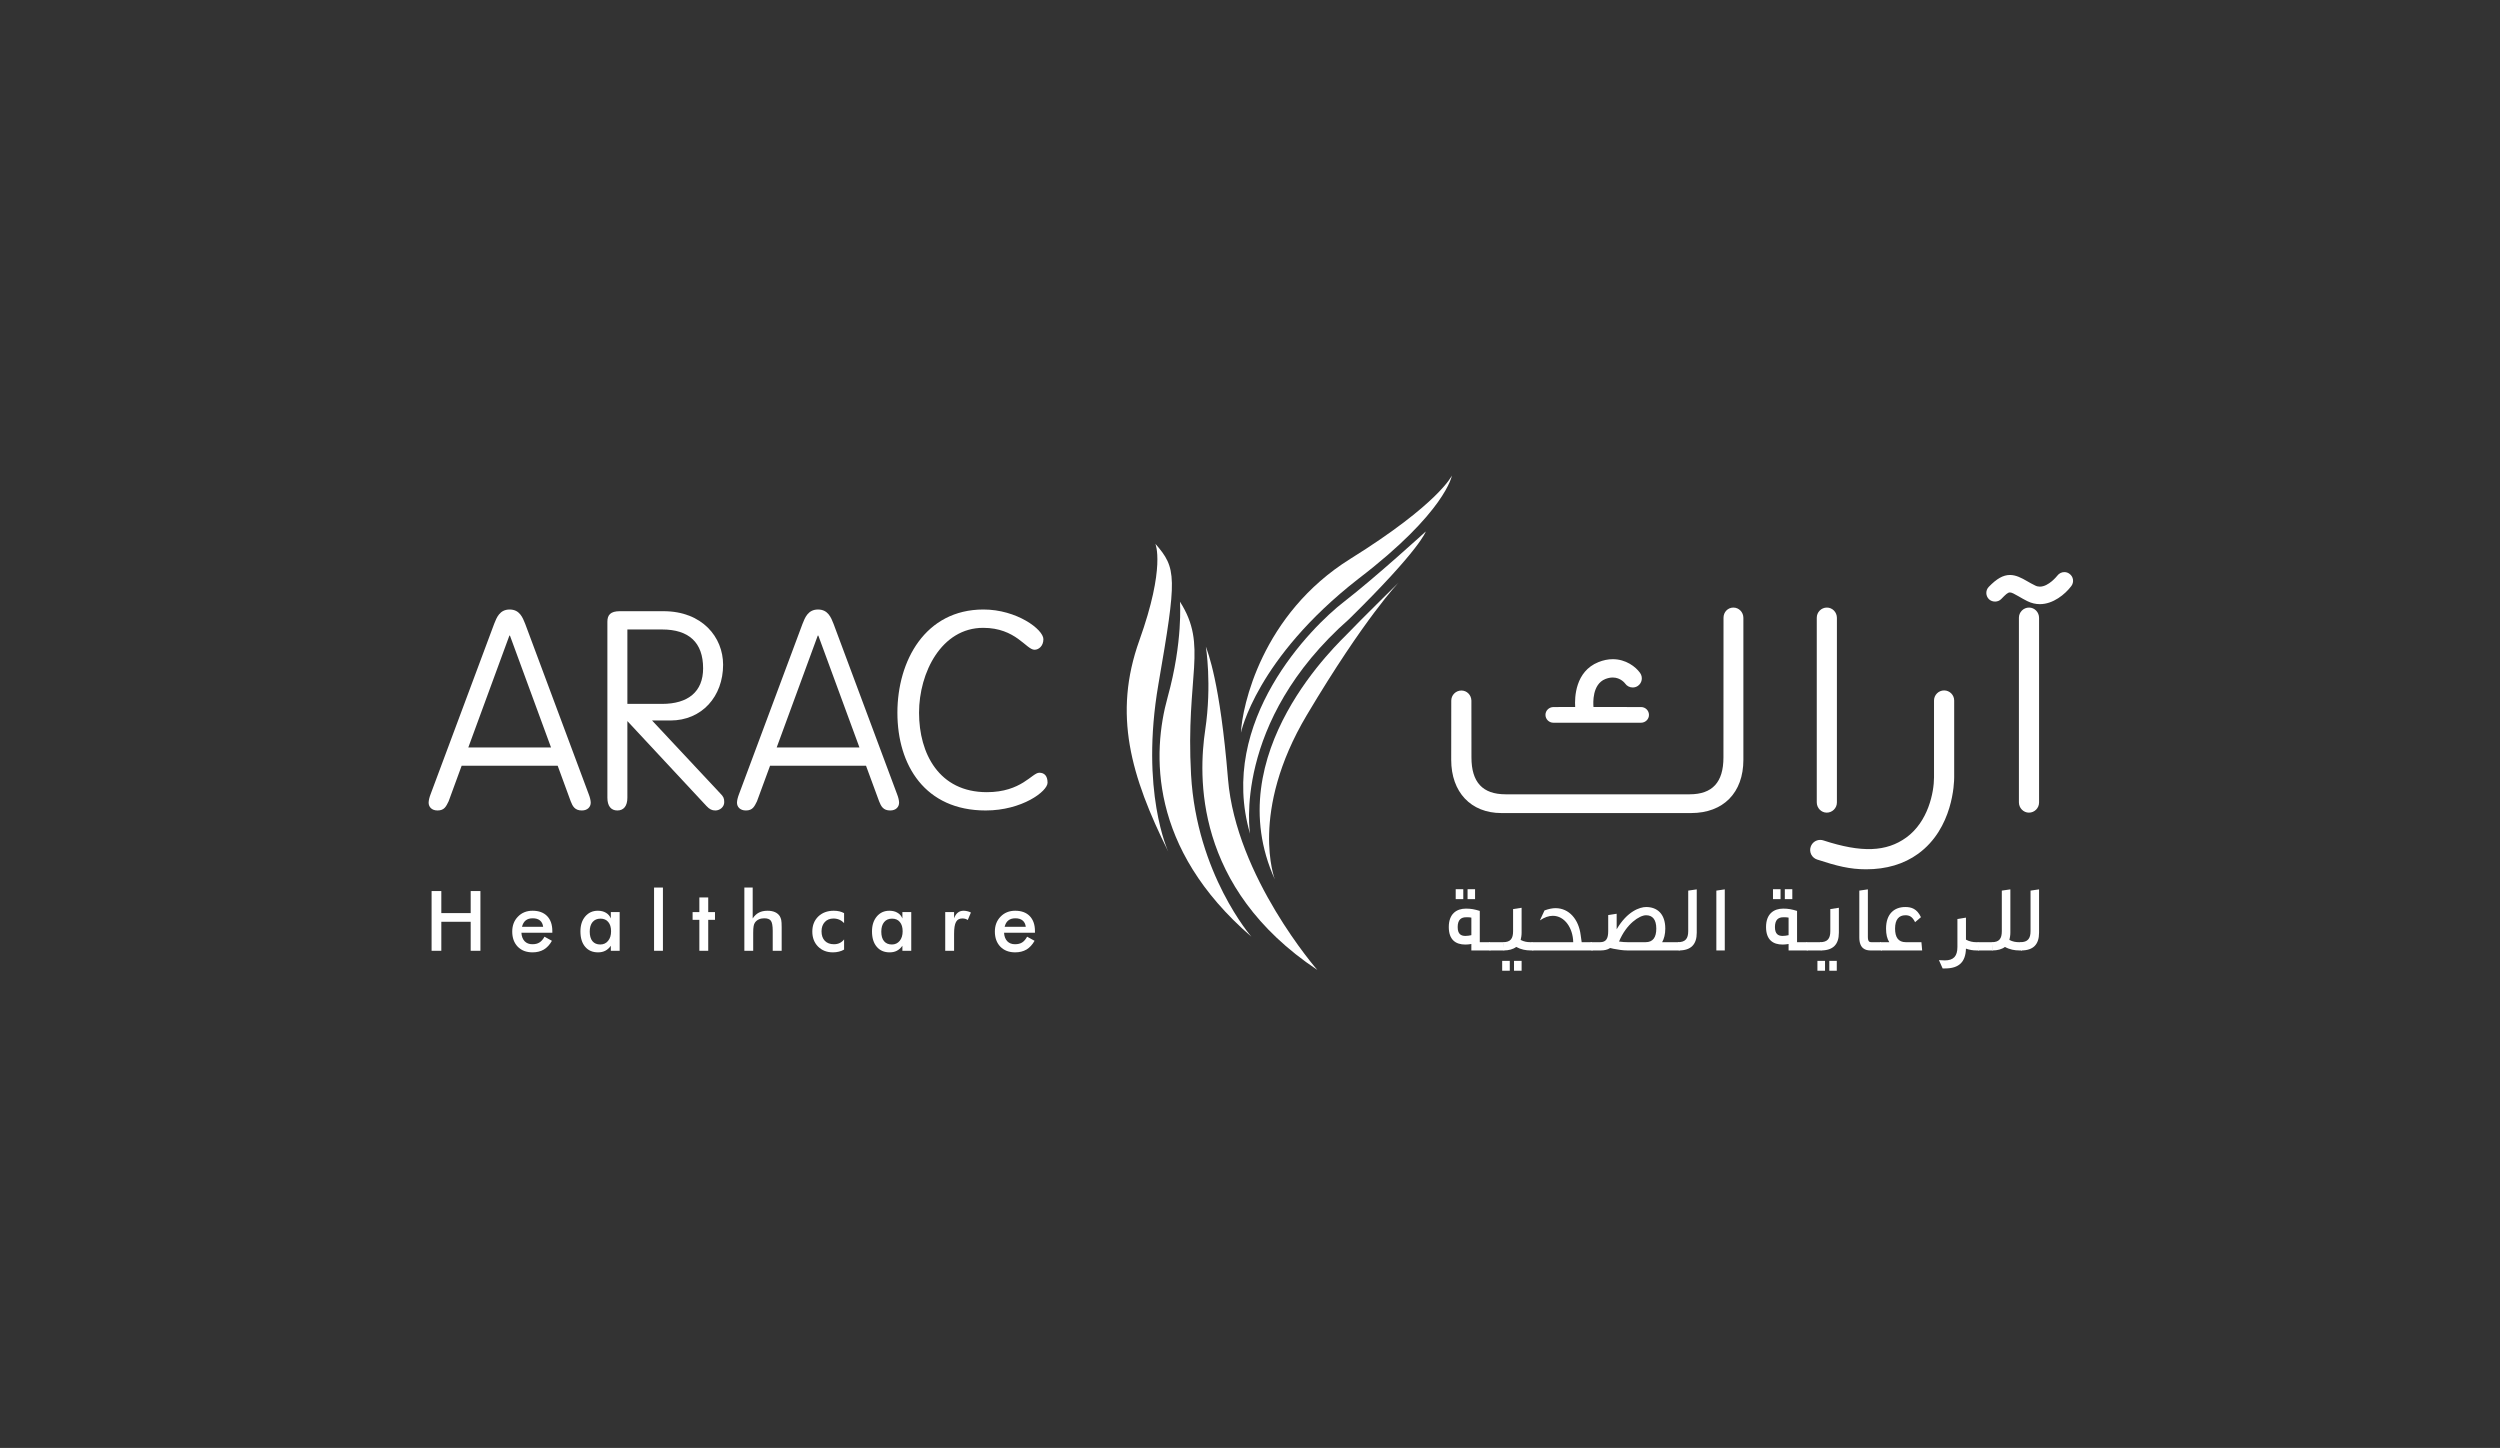 <?xml version="1.0" encoding="utf-8"?>
<!-- Generator: Adobe Illustrator 17.0.0, SVG Export Plug-In . SVG Version: 6.00 Build 0)  -->
<!DOCTYPE svg PUBLIC "-//W3C//DTD SVG 1.1//EN" "http://www.w3.org/Graphics/SVG/1.1/DTD/svg11.dtd">
<svg version="1.1" id="Layer_1" xmlns="http://www.w3.org/2000/svg" xmlns:xlink="http://www.w3.org/1999/xlink" x="0px" y="0px"
	 width="1200px" height="695px" viewBox="0 0 1200 695" enable-background="new 0 0 1200 695" xml:space="preserve">
<rect x="0" y="0" width="1200" height="695" fill="#333333" stroke="none"/>
<g>
	<g>
		<path fill="#FFFFFF" d="M215.34,384.623c-1.201,2.411-1.998,4.407-5.33,4.407c-2.805,0-4.268-1.746-4.268-3.741
			c0-1.052,0.4-2.658,0.921-3.997l30.517-81.803c1.206-3.054,2.664-6.925,7.457-6.925c4.796,0,6.252,3.871,7.47,6.925l30.51,81.803
			c0.53,1.339,0.932,2.945,0.932,3.997c0,1.995-1.483,3.741-4.269,3.741c-3.336,0-4.411-1.995-5.341-4.407l-6.248-17.055h-46.102
			L215.34,384.623z M244.772,305.082h-0.264l-19.72,53.699h39.705L244.772,305.082z"/>
		<path fill="#FFFFFF" d="M301.14,382.902c0,3.977-1.759,6.128-4.805,6.128c-3.06,0-4.788-2.15-4.788-6.128v-84.481
			c0-3.202,1.449-5.046,5.991-5.046h20.931c18.637,0,28.621,12.516,28.621,25.695c0,15.187-10.12,26.77-25.313,26.77h-8.787
			l32.776,35.046c1.465,1.468,1.868,2.266,1.868,4.134c0,2.401-2.152,4.01-4.266,4.01c-1.605,0-2.793-0.553-4.273-2.15
			l-37.956-40.762V382.902z M301.14,337.869h16.657c12.503,0,19.696-5.862,19.696-17.056c0-12.396-6.79-18.665-19.696-18.665H301.14
			V337.869z"/>
		<path fill="#FFFFFF" d="M363.351,384.623c-1.209,2.411-2.013,4.407-5.328,4.407c-2.798,0-4.269-1.746-4.269-3.741
			c0-1.052,0.411-2.658,0.933-3.997l30.505-81.803c1.199-3.054,2.668-6.925,7.464-6.925c4.793,0,6.265,3.871,7.465,6.925
			l30.507,81.803c0.543,1.339,0.936,2.945,0.936,3.997c0,1.995-1.465,3.741-4.269,3.741c-3.323,0-4.385-1.995-5.323-4.407
			l-6.276-17.055h-46.068L363.351,384.623z M392.793,305.082h-0.269l-19.711,53.699h39.72L392.793,305.082z"/>
		<path fill="#FFFFFF" d="M500.831,306.805c0,3.339-2.281,5.08-4.255,5.08c-3.998,0-8.925-10.521-24.649-10.521
			c-19.991,0-30.785,21.446-30.785,40.751c0,19.6,9.607,38.128,32.525,38.128c16.647,0,21.727-9.333,25.177-9.333
			c2.398,0,3.982,1.442,3.982,4.793c0,4.129-12.255,13.327-29.705,13.327c-29.029,0-42.371-21.611-42.371-46.914
			c0-24.91,13.341-49.552,41.315-49.552C488.06,292.563,500.831,302.148,500.831,306.805z"/>
	</g>
	<g>
		<path fill="#FFFFFF" d="M832.029,291.631c-2.669,0-4.741,2.147-4.741,4.883l-0.034,67.061c0,11.901-5.3,17.691-16.241,17.691
			h-88.321c-11.032,0-16.393-5.79-16.393-17.691l-0.026-27.347c-0.093-2.679-2.196-4.778-4.798-4.778
			c-2.677,0-4.865,2.178-4.865,4.858l-0.028,28.424c0,15.512,9.457,25.535,24.097,25.535h91.054
			c15.485,0,25.094-9.788,25.094-25.535v-68.159C836.829,293.852,834.676,291.631,832.029,291.631z"/>
		<path fill="#FFFFFF" d="M745.624,346.908h42.049c2.119,0,3.837-1.68,3.837-3.739c0-2.09-1.695-3.786-3.788-3.786l-22.851-0.029
			c-0.165-1.922-0.659-10.847,5.658-13.409c1.235-0.489,2.436-0.744,3.599-0.744c3.857,0,5.939,2.887,5.948,2.909
			c0.824,1.173,2.178,1.881,3.612,1.881c0.918,0,1.789-0.269,2.519-0.778c1.987-1.396,2.468-4.134,1.078-6.136
			c-2.139-3.075-6.902-6.669-13.157-6.669c-2.269,0-4.587,0.483-6.894,1.416c-11.147,4.486-11.436,16.994-11.147,21.53
			l-10.403,0.029c-2.129,0-3.86,1.68-3.86,3.741C741.823,345.212,743.517,346.908,745.624,346.908z"/>
		<path fill="#FFFFFF" d="M876.836,390.069c2.681,0,4.878-2.196,4.878-4.868l0-88.628c0-2.721-2.153-4.942-4.8-4.942
			c-2.69,0-4.867,2.192-4.867,4.883l0,88.61C872.048,387.844,874.201,390.069,876.836,390.069z"/>
		<path fill="#FFFFFF" d="M973.955,291.631c-2.682,0-4.879,2.192-4.879,4.883v88.61c0,2.72,2.161,4.945,4.809,4.945
			c2.692,0,4.865-2.196,4.865-4.868v-88.628C978.75,293.852,976.6,291.631,973.955,291.631z"/>
		<path fill="#FFFFFF" d="M995.025,278.151c-0.16-1.08-0.749-2.042-1.635-2.685c-0.703-0.56-1.582-0.86-2.501-0.86
			c-1.305,0-2.529,0.617-3.351,1.684c-0.166,0.209-4.188,5.299-8.408,5.299c-0.78,0-1.555-0.178-2.269-0.551
			c-1.458-0.705-2.731-1.429-3.835-2.072c-2.715-1.581-5.41-2.977-8.245-2.977c-3.245,0-6.374,1.76-10.191,5.728
			c-1.592,1.664-1.529,4.309,0.118,5.92c1.608,1.543,4.376,1.501,5.902-0.122c2.127-2.178,3.101-3.142,4.137-3.142
			c0.919,0,2.116,0.692,4.114,1.831l0.32,0.183c1.131,0.649,2.387,1.4,3.906,2.149c1.972,0.979,4.007,1.458,6.054,1.458
			c6.339,0,12.089-4.689,15.102-8.7C994.92,280.378,995.195,279.26,995.025,278.151z"/>
		<path fill="#FFFFFF" d="M933.17,331.403c-2.654,0-4.844,2.181-4.844,4.837v36.923c0,7.125-2.786,21.213-13.298,28.837
			c-9.573,6.924-21.461,7.405-39.829,1.392c-0.484-0.163-0.989-0.238-1.493-0.238c-2.093,0-3.94,1.336-4.586,3.338
			c-0.415,1.212-0.294,2.527,0.269,3.679c0.586,1.144,1.599,2,2.813,2.403c9.485,3.113,15.755,4.692,23.517,4.692
			c9.759,0,18.182-2.508,24.966-7.437c16.83-12.203,17.321-34.186,17.321-36.664v-36.923
			C938.006,333.584,935.844,331.403,933.17,331.403z"/>
	</g>
	<g>
		<path fill="#FFFFFF" d="M696.915,228.251c0,0-6.138,13.436-48.745,39.982c-42.606,26.559-51.941,70.914-52.523,83.482
			c0,0,7.294-35.622,56.331-73.854C693.991,245.764,696.915,228.251,696.915,228.251z"/>
		<path fill="#FFFFFF" d="M684.373,255.106c0,0-23.933,21.887-39.407,33.857c-15.474,11.965-60.706,57.189-44.95,111.196
			c0,0-8.754-53.414,47.574-103.02C682.034,263.278,684.373,255.106,684.373,255.106z"/>
		<path fill="#FFFFFF" d="M671.339,279.634c0,0-19.81,19.51-23.947,23.942c-4.149,4.431-62.967,57.936-35.472,118.533
			c0,0-12.41-32.214,15.374-78.919C655.084,296.478,671.339,279.634,671.339,279.634z"/>
		<path fill="#FFFFFF" d="M554.566,261.003c0,0,5.03,10.934-7.684,46.41c-12.699,35.482-4.141,65.044,13.895,101.384
			c0,0-13.599-28.953-4.738-80.391C564.914,276.968,564.914,272.843,554.566,261.003z"/>
		<path fill="#FFFFFF" d="M566.379,288.806c0,0,1.491,19.202-5.902,45.813c-7.382,26.608-9.155,72.42,40.196,114.996
			c0,0-26.292-30.149-28.967-77.755C569.053,324.264,579.997,310.078,566.379,288.806z"/>
		<path fill="#FFFFFF" d="M578.809,310.373c0,0,2.966,18.033-0.295,39.909c-3.26,21.867-5.615,75.668,53.799,115.283
			c0,0-39.015-44.639-42.872-91.631C585.602,326.93,579.688,313.049,578.809,310.373z"/>
	</g>
	<g>
		<path fill="#FFFFFF" d="M207.163,456.376v-28.67h4.671v10.581h14.094v-10.581h4.676v28.67h-4.676v-13.924h-14.094v13.924H207.163z
			"/>
		<path fill="#FFFFFF" d="M265.114,447.721h-14.839c0.098,1.731,0.615,3.081,1.545,4.073c0.93,0.961,2.163,1.437,3.711,1.437
			c1.377,0,2.524-0.263,3.423-0.855c0.917-0.571,1.711-1.501,2.403-2.759l3.565,1.966c-1.041,1.875-2.335,3.26-3.86,4.193
			c-1.547,0.902-3.352,1.354-5.424,1.354c-2.994,0-5.363-0.901-7.12-2.707c-1.759-1.816-2.646-4.238-2.646-7.279
			c0-2.899,0.913-5.297,2.746-7.162c1.804-1.875,4.145-2.827,7.02-2.827c2.989,0,5.308,0.861,6.979,2.558
			c1.674,1.729,2.498,4.131,2.498,7.196V447.721z M260.712,444.863c-0.176-1.331-0.677-2.354-1.525-3.031
			c-0.84-0.708-2.008-1.049-3.486-1.049c-1.414,0-2.503,0.331-3.374,1.025c-0.821,0.661-1.437,1.692-1.77,3.055H260.712z"/>
		<path fill="#FFFFFF" d="M297.437,456.376h-4.24v-2.416c-0.747,1.082-1.65,1.876-2.656,2.401c-1.018,0.525-2.153,0.77-3.476,0.77
			c-2.622,0-4.692-0.886-6.191-2.681c-1.527-1.798-2.265-4.25-2.265-7.374c0-2.977,0.752-5.349,2.31-7.181
			c1.552-1.824,3.553-2.739,6.028-2.739c1.534,0,2.811,0.318,3.889,0.966c1.079,0.613,1.86,1.529,2.361,2.734v-3.049h4.24V456.376z
			 M293.314,447.033c0-1.927-0.429-3.395-1.351-4.476c-0.884-1.075-2.127-1.61-3.729-1.61c-1.617,0-2.881,0.552-3.808,1.648
			c-0.917,1.101-1.354,2.653-1.354,4.589c0,1.984,0.437,3.514,1.307,4.584c0.886,1.062,2.15,1.589,3.765,1.589
			c1.519,0,2.786-0.569,3.73-1.729C292.85,450.457,293.314,448.922,293.314,447.033z"/>
		<path fill="#FFFFFF" d="M313.95,456.376v-30.352h4.253v30.352H313.95z"/>
		<path fill="#FFFFFF" d="M335.69,456.376v-14.857h-3.242v-3.711h3.242v-7.033h4.258v7.033h3.245v3.711h-3.245v14.857H335.69z"/>
		<path fill="#FFFFFF" d="M357.29,456.376l0-30.352h4v14.833c0.842-1.292,1.842-2.222,2.997-2.813
			c1.142-0.602,2.543-0.887,4.176-0.887c1.388,0,2.563,0.232,3.539,0.667c0.971,0.445,1.742,1.078,2.295,1.933
			c0.305,0.534,0.538,1.131,0.693,1.806c0.15,0.674,0.212,1.865,0.212,3.544v11.27h-4.294v-9.541c0-2.439-0.303-4.068-0.881-4.865
			c-0.587-0.8-1.65-1.188-3.17-1.188c-0.997,0-1.892,0.163-2.641,0.535c-0.789,0.359-1.385,0.878-1.839,1.538
			c-0.3,0.449-0.54,1.02-0.636,1.707c-0.147,0.723-0.205,1.835-0.205,3.372v8.441H357.29z"/>
		<path fill="#FFFFFF" d="M405.16,443.107c-0.646-0.721-1.414-1.276-2.269-1.651c-0.873-0.372-1.819-0.569-2.819-0.569
			c-1.729,0-3.126,0.556-4.168,1.682c-1.042,1.126-1.571,2.613-1.571,4.463c0,1.937,0.529,3.454,1.571,4.552
			c1.057,1.093,2.522,1.648,4.351,1.648c1.049,0,1.969-0.178,2.768-0.565c0.811-0.395,1.542-0.961,2.137-1.762v4.901
			c-0.791,0.439-1.615,0.796-2.511,0.987c-0.891,0.229-1.847,0.338-2.852,0.338c-2.907,0-5.276-0.917-7.129-2.768
			c-1.827-1.845-2.76-4.252-2.76-7.217c0-2.982,0.975-5.39,2.868-7.239c1.905-1.817,4.366-2.75,7.439-2.75
			c0.982,0,1.863,0.106,2.676,0.285c0.819,0.201,1.574,0.484,2.269,0.865V443.107z"/>
		<path fill="#FFFFFF" d="M437.402,456.376h-4.255v-2.416c-0.744,1.082-1.636,1.876-2.655,2.401c-0.987,0.525-2.171,0.77-3.473,0.77
			c-2.618,0-4.682-0.886-6.185-2.681c-1.524-1.798-2.276-4.25-2.276-7.374c0-2.977,0.781-5.349,2.318-7.181
			c1.543-1.824,3.56-2.739,6.018-2.739c1.524,0,2.845,0.318,3.894,0.966c1.106,0.613,1.861,1.529,2.358,2.734v-3.049h4.255V456.376z
			 M433.268,447.033c0-1.927-0.436-3.395-1.347-4.476c-0.889-1.075-2.118-1.61-3.739-1.61c-1.613,0-2.878,0.552-3.789,1.648
			c-0.918,1.101-1.371,2.653-1.371,4.589c0,1.984,0.423,3.514,1.323,4.584c0.887,1.062,2.14,1.589,3.767,1.589
			c1.519,0,2.765-0.569,3.729-1.729C432.787,450.457,433.268,448.922,433.268,447.033z"/>
		<path fill="#FFFFFF" d="M457.957,440.783c0.46-1.238,1.054-2.149,1.829-2.739c0.741-0.602,1.676-0.887,2.77-0.887
			c0.6,0,1.197,0.091,1.781,0.232c0.592,0.131,1.17,0.344,1.698,0.63l-1.509,3.589c-0.367-0.255-0.773-0.449-1.184-0.569
			c-0.426-0.121-0.892-0.181-1.416-0.181c-1.429,0-2.434,0.553-3.042,1.685c-0.62,1.14-0.927,3.018-0.927,5.692v8.142h-4.25v-18.585
			h4.25V440.783z"/>
		<path fill="#FFFFFF" d="M496.777,447.721h-14.831c0.096,1.731,0.617,3.081,1.542,4.073c0.918,0.961,2.157,1.437,3.697,1.437
			c1.387,0,2.517-0.263,3.454-0.855c0.892-0.571,1.685-1.501,2.38-2.759l3.574,1.966c-1.052,1.875-2.344,3.26-3.863,4.193
			c-1.565,0.902-3.361,1.354-5.438,1.354c-2.966,0-5.346-0.901-7.108-2.707c-1.757-1.816-2.648-4.238-2.648-7.279
			c0-2.899,0.918-5.297,2.746-7.162c1.803-1.875,4.152-2.827,7.01-2.827c2.989,0,5.317,0.861,6.971,2.558
			c1.664,1.729,2.514,4.131,2.514,7.196V447.721z M492.377,444.863c-0.173-1.331-0.68-2.354-1.527-3.031
			c-0.845-0.708-2.018-1.049-3.477-1.049c-1.405,0-2.516,0.331-3.374,1.025c-0.86,0.661-1.437,1.692-1.775,3.055H492.377z"/>
	</g>
	<g>
		<path fill="#FFFFFF" d="M706.251,453.114c-1.046,0.179-1.915,0.271-2.868,0.271c-4.645,0-7.963-2.269-7.963-8.415
			c0-6.369,3.762-8.836,8.23-8.836c2.424,0,4.047,0.318,6.646,1.1v15.012h4.834l0.258,3.968h-9.138V453.114z M698.739,431.585v-4.78
			h3.635v4.78H698.739z M706.251,440.465c-0.729-0.174-1.237-0.174-1.915-0.174h-0.685c-2.222,0-3.961,1.119-3.961,4.68
			c0,3.369,1.556,4.271,3.694,4.271c0.904,0,1.858-0.14,2.868-0.364V440.465z M704.431,431.585v-4.78h3.597v4.78H704.431z"/>
		<path fill="#FFFFFF" d="M714.751,452.247l7.015,0l0.228,3.968h-7.004L714.751,452.247z"/>
		<path fill="#FFFFFF" d="M721.045,465.949v-4.728h3.648v4.728H721.045z M734.697,456.214c-2.232,0-4.594-0.408-6.911-1.685
			c-1.506,1.139-3.599,1.685-6.012,1.685l-0.271-3.968c3.601,0,4.777-1.76,4.777-5.279v-10.606l4.092-0.631v11.976
			c0,1.307-0.224,2.542-0.458,3.46c1.599,0.855,3.199,1.08,4.61,1.08h1.042l0.405,3.968H734.697z M726.725,465.949v-4.728h3.646
			v4.728H726.725z"/>
		<path fill="#FFFFFF" d="M759.205,452.247h4.867l0.367,3.968h-28.873l-0.419-3.968h20c-0.142-6.87-4.186-12.658-9.769-12.658
			c-1.979,0-4.013,0.702-6.235,2.199l2.222-4.782c2-0.731,3.778-1.093,5.282-1.093c6.501,0,11.148,5.361,12.087,13.009
			L759.205,452.247z"/>
		<path fill="#FFFFFF" d="M763.471,452.247h4.599c2.87,0,3.868-1.76,3.868-5.279v-7.736l4.059-0.63v7.449
			c5.102-8.726,11.196-10.681,14.146-10.681c5.247,0,9.194,3.232,9.194,10.367c0,2.739-0.587,4.87-1.505,6.509h7.999l0.41,3.968
			h-25.142c-2.021,0-4.42-0.359-6.547-0.783c-0.106,0-0.155,0-0.201-0.044c-0.494-0.135-0.953-0.183-1.367-0.316h-0.045
			c-0.096,0-0.114,0-0.188,0.044c-1.116,0.781-2.752,1.1-4.395,1.1h-4.423L763.471,452.247z M789.921,452.247
			c3.517,0,5.1-2.359,5.1-6.509c0-4.406-1.832-6.418-4.901-6.418c-3.116,0-9.442,4.064-12.981,12.616
			c1.398,0.225,3.044,0.312,4.186,0.312H789.921z"/>
		<path fill="#FFFFFF" d="M805.421,452.247c3.596,0,4.924-1.76,4.924-5.279v-19.476l4.093-0.597v20.812
			c0,5.587-2.728,8.508-8.607,8.508L805.421,452.247z"/>
		<path fill="#FFFFFF" d="M823.846,456.214v-28.723l4.046-0.597v29.32H823.846z"/>
		<path fill="#FFFFFF" d="M858.522,453.114c-1.033,0.179-1.902,0.271-2.857,0.271c-4.63,0-7.963-2.269-7.963-8.415
			c0-6.369,3.777-8.836,8.234-8.836c2.41,0,4.044,0.318,6.648,1.1v15.012h4.819l0.271,3.968h-9.152V453.114z M851.035,431.585v-4.78
			h3.63v4.78H851.035z M858.522,440.465c-0.716-0.174-1.209-0.174-1.902-0.174h-0.684c-2.234,0-3.963,1.119-3.963,4.68
			c0,3.369,1.553,4.271,3.692,4.271c0.909,0,1.868-0.14,2.857-0.363V440.465z M856.716,431.585v-4.78h3.595v4.78H856.716z"/>
		<path fill="#FFFFFF" d="M867.049,452.247h6.997l0.225,3.968h-6.999L867.049,452.247z"/>
		<path fill="#FFFFFF" d="M872.361,465.949v-4.728h3.65v4.728H872.361z M873.648,452.247c3.584,0,4.902-1.76,4.902-5.279v-10.606
			l4.108-0.631v11.976c0,5.587-2.734,8.508-8.612,8.508L873.648,452.247z M878.068,465.949v-4.728h3.586v4.728H878.068z"/>
		<path fill="#FFFFFF" d="M897.801,456.214c-2.237,0-5.33-0.783-5.33-6.235v-22.487l4.108-0.597v22.812
			c0,2.315,0.808,2.54,1.682,2.54h4.596l0.4,3.968H897.801z"/>
		<path fill="#FFFFFF" d="M902.448,452.247h4.406c-1.046-1.64-1.55-3.726-1.55-6.509c0-7.136,3.977-10.368,9.242-10.368
			c2.951,0,5.563,0.813,7.513,4.873l-2.822,2.405c-1.364-2.814-2.879-3.328-4.646-3.328c-3.102,0-4.958,2.012-4.958,6.418
			c0,4.15,1.538,6.509,5.137,6.509h7.514l0.352,3.968h-19.779L902.448,452.247z"/>
		<path fill="#FFFFFF" d="M930.689,460.859c0.46,0,2.369,0.131,2.839,0.131c4.211,0,6.031-2.041,6.031-6.46v-13.415l4.103-0.649
			v10.565c1.635,0.905,3.41,1.217,4.868,1.217h1.06l0.349,3.968h-1.219c-1.694,0-3.376-0.268-5.059-0.871
			c-0.176,6.384-3.318,9.506-10.005,9.506h-1.189L930.689,460.859z"/>
		<path fill="#FFFFFF" d="M949.341,452.247h7.023l0.22,3.968h-6.994L949.341,452.247z"/>
		<path fill="#FFFFFF" d="M969.285,456.214c-2.224,0-4.596-0.408-6.912-1.685c-1.504,1.139-3.586,1.685-6.008,1.685l-0.273-3.968
			c3.588,0,4.777-1.76,4.777-5.279v-19.476l4.102-0.597v20.812c0,1.307-0.247,2.542-0.468,3.46c1.6,0.855,3.186,1.08,4.609,1.08
			h1.044l0.416,3.968H969.285z"/>
		<path fill="#FFFFFF" d="M969.756,452.247c3.589,0,4.904-1.76,4.904-5.279v-19.476l4.09-0.597v20.812
			c0,5.587-2.726,8.508-8.596,8.508L969.756,452.247z"/>
	</g>
</g>
</svg>

